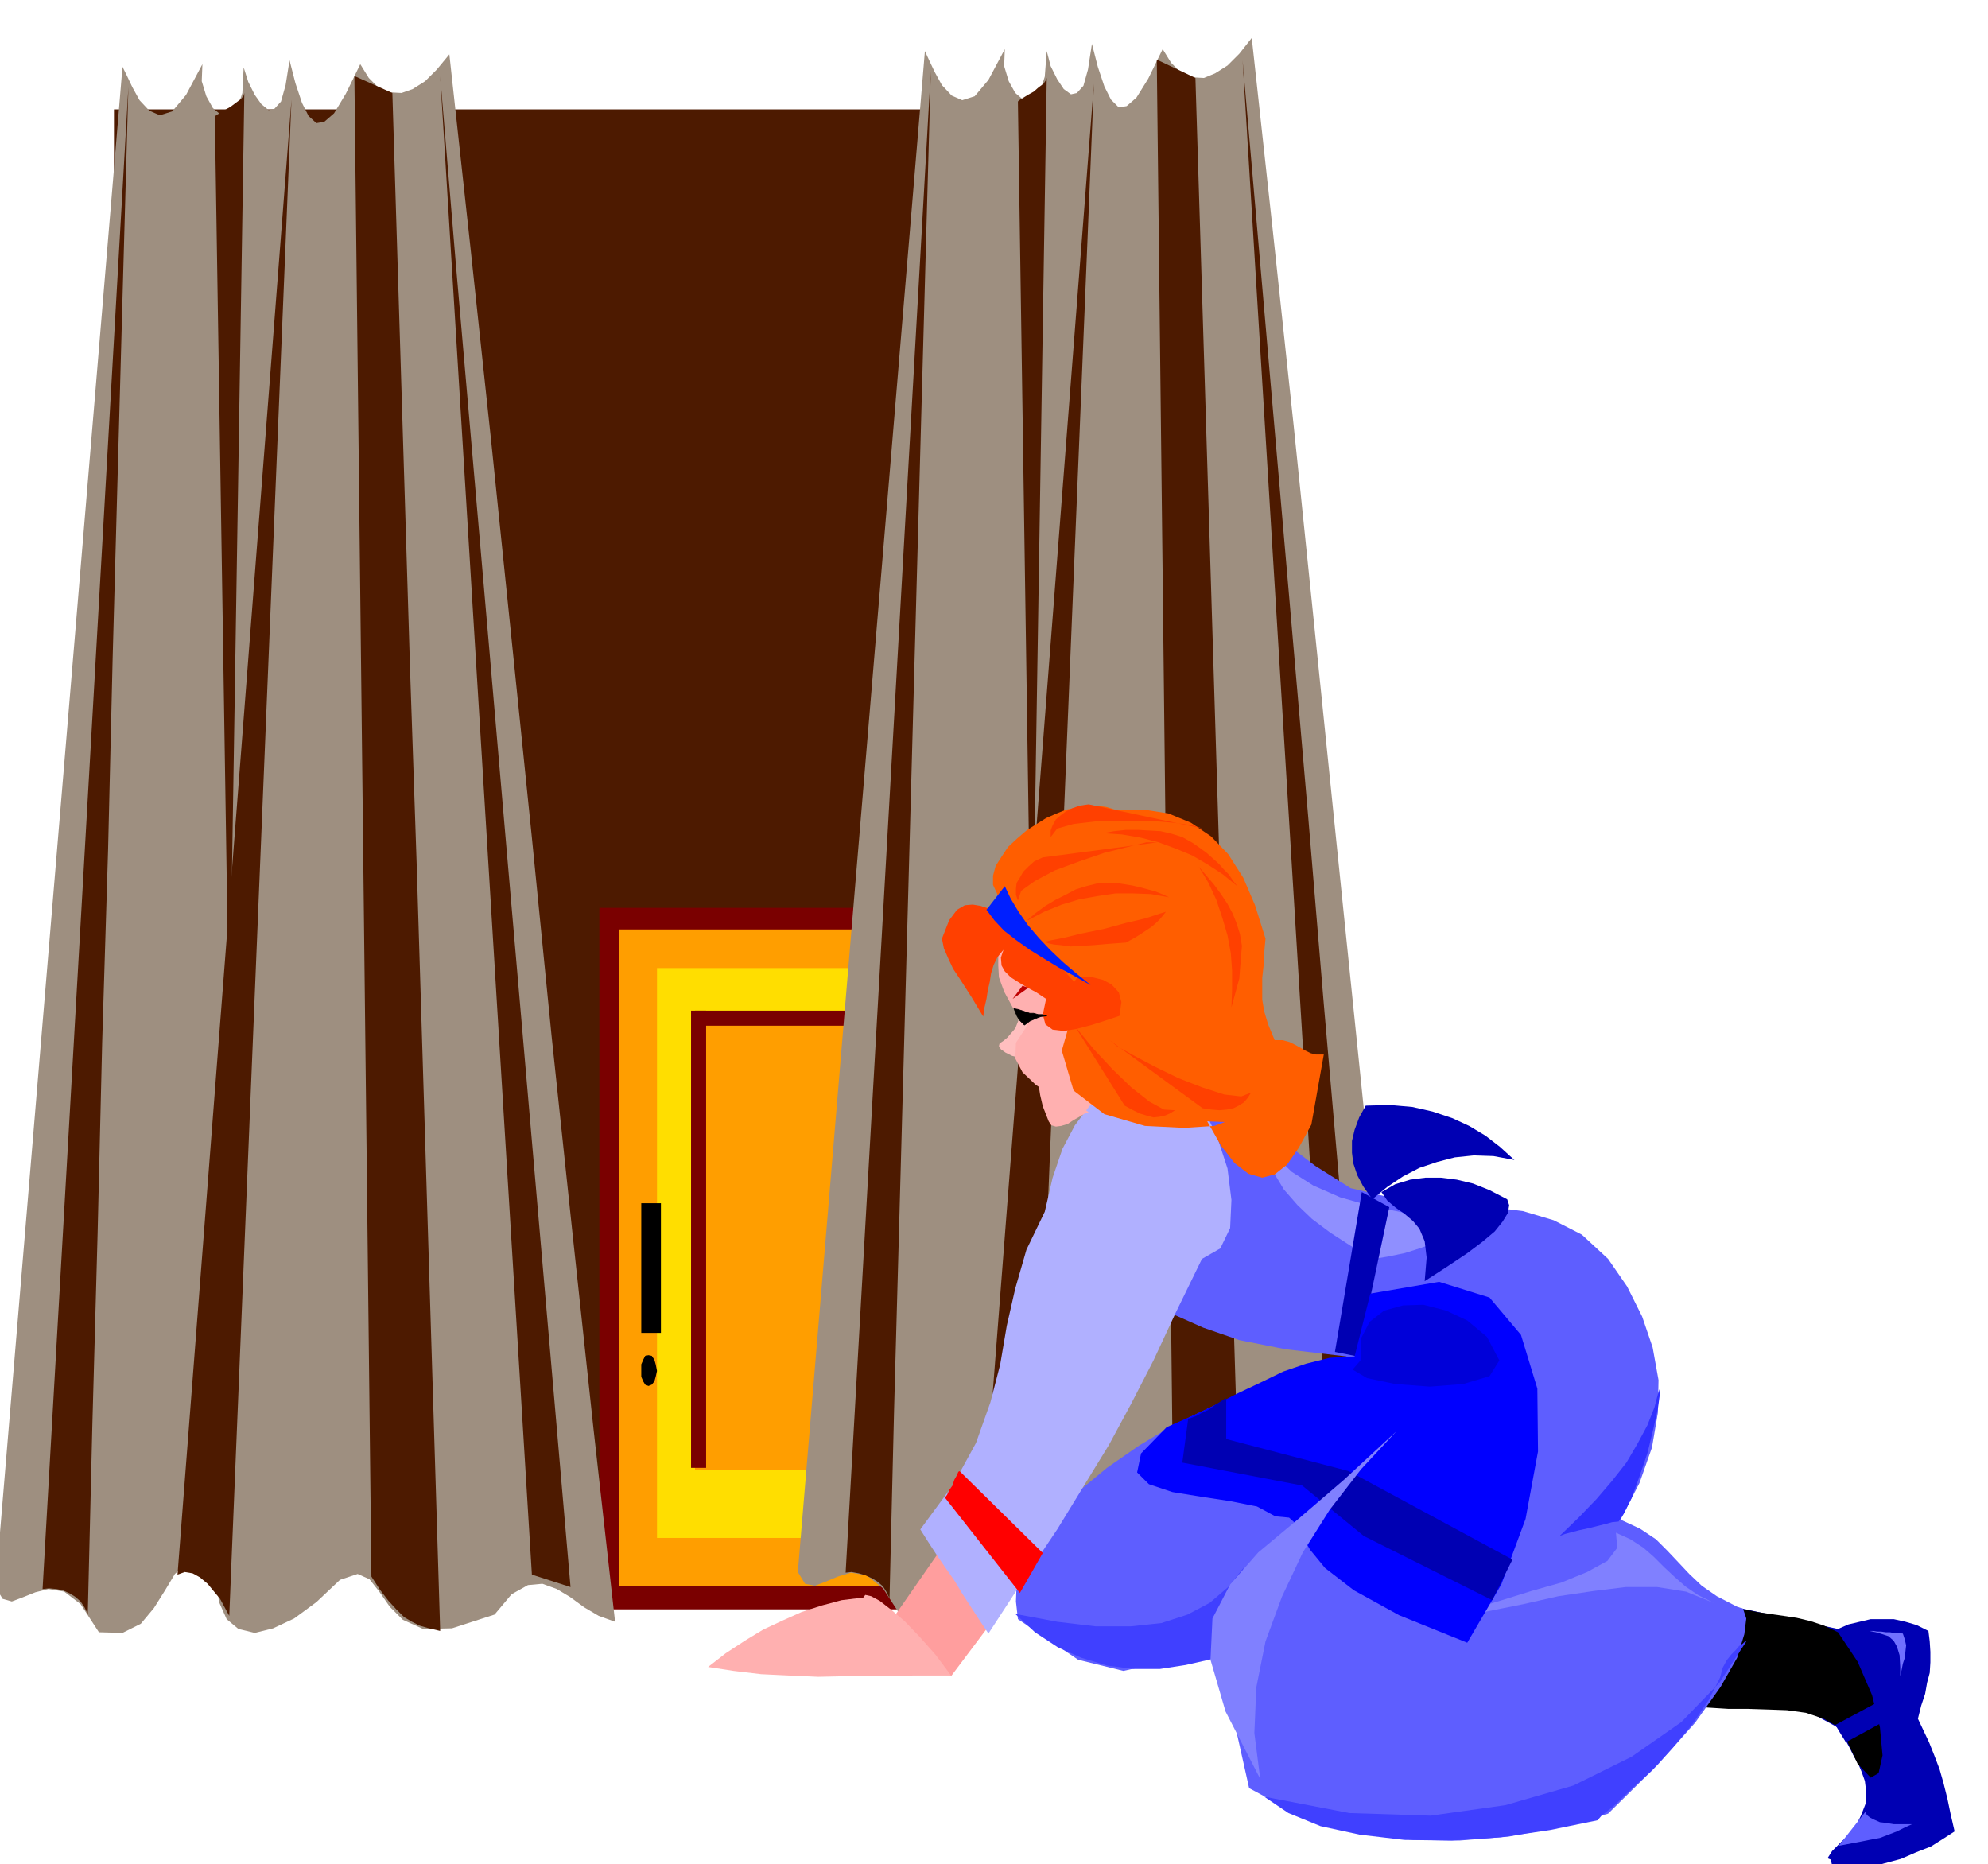 <svg xmlns="http://www.w3.org/2000/svg" width="490.455" height="459.881" fill-rule="evenodd" stroke-linecap="round" preserveAspectRatio="none" viewBox="0 0 3035 2846"><style>.brush1{fill:#4d1a00}.pen1{stroke:none}.brush2{fill:#7a0000}.brush3{fill:#ff9e00}.brush5{fill:#000}.brush7{fill:#f0e0bf}.brush8{fill:#9e8f80}.brush9{fill:#0000b3}.brush10{fill:#5e5eff}.brush12{fill:#ffb0b0}.brush13{fill:#8080ff}.brush18{fill:#4040ff}.brush24{fill:#ff4000}</style><path d="M174 167h1637v2192H174V167z" class="pen1 brush1"/><path d="M915 1386h556v1071H915V1386z" class="pen1 brush2"/><path d="M945 1419h495v1002H945V1419z" class="pen1 brush3"/><path d="M1003 1478h382v870h-382v-870z" class="pen1" style="fill:#ffde00"/><path d="M1061 1549h243v695h-243v-695z" class="pen1 brush3"/><path d="M979 1837h30v198h-30v-198zm11 232 5 1 4 6 2 7 2 10-2 9-2 7-4 5-5 2-5-2-3-5-3-7v-19l3-7 3-6 5-1z" class="pen1 brush5"/><path d="M1061 1543h243v23h-243v-23z" class="pen1 brush2"/><path d="M1055 1543h23v698h-23v-698z" class="pen1 brush2"/><path d="M1385 1474h24v874h-24v-874z" class="pen1" style="fill:#943326"/><path d="M1634 2370h47l5-2 6-4 3-6 2-7V181l-2-8-3-5-6-4-5-1h-47l-7 1-5 4-4 5-1 8v2170l1 7 4 6 5 4 7 2z" class="pen1 brush7"/><path d="m1412 78 6 13 9 19 11 20 15 16 16 7 19-6 21-25 25-47-1 26 7 23 10 18 13 11h13l11-11 8-25 3-39 6 23 10 20 10 15 11 8 9-2 10-11 7-25 6-39 9 35 10 30 10 20 12 12 12-2 15-13 18-29 22-45 13 21 15 15 17 7 18 1 17-7 19-12 18-18 19-24 32 293 32 299 31 301 31 303 31 302 31 302 32 298 34 295-26-9-22-13-22-16-20-12-22-8-22 3-24 14-25 32-66 21-45 1-31-14-20-20-16-24-15-18-18-9-27 10-36 34-34 25-32 15-28 6-25-6-19-15-12-27-4-37-27-21-19 1-17 16-14 25-18 26-20 24-27 14-36-1-28-43-25-20-24-4-20 6-19 8-16 6-15-3-11-18L1412 78z" class="pen1 brush8"/><path d="m1766 91 59 28 9 292 9 294 9 293 9 294 9 293 9 293 9 293 9 294-17-3-14-3-12-6-12-8-12-11-12-14-13-18-13-20-26-2291zm-96 37-95 2315-7-13-7-13-10-12-9-11-12-10-11-6-12-3-11 4 174-2251z" class="pen1 brush1"/><path d="m1598 119-23 1447-21-1411 2-2 5-3 8-5 9-5 8-7 7-5 4-6 1-3zm-177-10-8 287-8 291-8 293-8 294-8 293-8 293-8 291-7 289-5-10-5-8-8-7-8-5-11-5-10-3-11-2-9 1 130-2292zm476-17 140 2289 59 17-25-289-25-288-25-288-24-288-25-289-25-288-25-288-25-288z" class="pen1 brush1"/><path d="M408 2395h48l5-2 6-5 3-7 2-7V205l-2-8-3-5-6-5-5-1h-48l-6 1-4 5-4 5v2184l4 7 4 5 6 2z" class="pen1 brush7"/><path d="m187 102 6 12 9 19 11 20 15 16 16 7 19-6 21-25 25-47-1 26 7 23 10 18 13 11h13l11-10 8-24 2-39 7 22 10 20 10 14 11 9 9-2 10-11 7-25 6-38 9 35 10 30 10 20 12 11 12-2 15-13 18-30 22-45 13 21 15 15 17 7 18 1 17-6 19-12 18-18 19-23 32 293 32 299 31 301 31 303 30 302 32 302 32 298 33 295-25-9-22-13-22-16-20-12-22-8-22 2-25 14-26 31-65 21-44 1-31-14-20-20-16-23-15-19-18-8-27 9-36 34-34 25-32 15-28 7-25-6-18-15-12-27-3-38-27-21-20 1-17 16-15 25-17 27-20 24-28 14-36-1-28-43-25-19-24-4-20 5-20 8-16 6-14-4-11-18L187 102z" class="pen1 brush8"/><path d="m541 116 58 26 9 293 9 293 9 294 10 294 9 293 9 294 9 293 9 294-17-4-14-4-12-6-12-7-12-12-12-13-13-17-13-20-26-2291zm-96 36-95 2315-7-13-7-13-10-12-9-11-12-10-11-6-12-2-11 4L445 152z" class="pen1 brush1"/><path d="m373 142-23 1448-22-1412 2-2 5-3 8-5 9-5 8-6 8-6 4-5 1-4zm-177-9-8 287-8 291-8 293-7 294-9 293-7 293-8 291-7 289-5-10-6-9-8-7-8-5-11-5-10-2-11-1-10 1L196 133zm476-17 140 2288 59 19-25-289-25-288-25-289-25-288-25-289-25-288-25-288-24-288z" class="pen1 brush1"/><path d="m1996 2658 106-25 107-27 106-25 105-18 102-9 100 8 97 28 95 52 3 14 7 13 6 12 7 12 5 12 5 14 2 16-1 19-7 18-7 14-7 10-7 8-8 7-7 7-8 8-7 11 5 2 2 9 2 9 7 5 21-5 25-5 24-7 26-7 23-10 23-9 19-12 17-11-6-26-5-24-6-24-6-21-8-21-8-20-9-19-8-17 5-20 6-18 3-17 4-15 1-16v-16l-1-16-2-16-18-9-17-5-18-4h-35l-17 4-17 4-16 7-484-103-326 274z" class="pen1 brush9"/><path d="m2643 2454 19 3 20 4 20 3 21 3 20 3 21 5 21 7 21 10 30 45 22 51 12 49 4 43-6 27-12 7-20-21-25-54-27-15-27-9-29-4-28-1-31-1h-30l-32-2-31-4 67-149z" class="pen1 brush5"/><path d="m1763 1491 25 44 28 44 30 44 35 43 37 40 43 38 47 36 54 34 55 13 55 8 53 4 52 4 48 6 47 14 43 22 40 37 29 42 23 46 16 47 9 50-1 50-9 53-19 54-29 56 30 14 24 16 18 18 17 18 16 17 19 18 23 16 31 16 9 3 5 15-3 24-11 36-25 44-39 55-57 64-76 75-77 21-75 14-75 6-71-1-70-10-65-16-61-24-54-29-30-134-24-66-24-20-27 11-37 19-50 11-69-17-92-62-3-27 1-26 3-26 7-24 11-24 17-23 23-23 31-20 46-38 49-34 50-30 54-26 53-24 54-21 53-19 53-16-93-11-71-14-55-19-45-20-40-22-40-22-46-20-55-17 152-435z" class="pen1 brush10"/><path d="M1559 1529v11l-2 11-3 9-4 10-6 7-6 7-6 5-6 4-1 4 3 5 7 5 10 5 11 3 12 4 12 3 12 4-5-69-6-8-7-7-8-7-7-6z" class="pen1" style="fill:#ffbfbf"/><path d="m1542 1419-8 11-5 13-5 14v17l1 18 8 22 13 24 22 28-17 26-1 24 11 21 20 19 25 17 30 18 30 18 29 19-45-401-14 11-13 12-14 11-13 12-14 11-13 12-14 11-13 12z" class="pen1 brush12"/><path d="m2217 2472 54-12 55-11 53-12 54-8 49-6h48l44 7 42 17-24-12-19-13-17-15-15-14-16-16-16-14-20-13-22-10 2 23-15 20-31 17-39 16-46 13-45 14-43 13-33 16z" class="pen1 brush13"/><path d="m2276 1862-24 9-21 9-21 9-21 9-22 8-22 7-24 5-23 4-36-20-31-20-28-21-22-21-21-24-15-25-13-27-8-29 21 28 27 26 33 21 41 18 46 13 54 11 61 6 69 4z" class="pen1" style="fill:#8f8fff"/><path d="m2073 2071 48-228-42-23-41 244 35 7z" class="pen1 brush9"/><path d="m2095 1831-14-20-9-17-6-18-2-16v-18l4-17 7-19 10-18 37-1 34 3 31 7 30 10 26 12 25 15 22 17 22 20-32-6-30-1-29 3-27 7-27 9-25 13-24 16-23 19z" class="pen1 brush9"/><path d="m2109 1820 21-12 23-7 23-3h24l24 3 25 6 25 10 27 14 3 9-2 12-8 13-12 15-19 16-24 18-30 20-34 22 3-36-3-25-8-19-10-12-13-11-13-9-13-11-9-13z" class="pen1 brush9"/><path d="m2092 1975 105-18 77 24 48 57 25 82 1 96-19 103-37 100-52 89-104-42-69-38-44-34-23-28-13-23-8-16-11-10-21-2-28-15-40-8-46-7-43-7-36-12-18-18 6-29 39-40 36-16 36-17 35-18 36-17 35-17 35-12 36-9 38-2 24-96z" class="pen1" style="fill:#00f"/><path d="m2807 2818 16-3 16-3 15-3 16-3 13-5 13-5 12-6 11-5h-28l-12-2-9-1-9-4-6-3-5-4-2-5-41 52z" class="pen1 brush10"/><path d="M2854 2490h6l6 1h6l7 1h6l6 1h7l7 1 3 9 2 9-1 9-1 10-3 9-2 10-2 9v10-24l-1-18-4-13-5-9-8-7-9-3-10-3-10-2z" class="pen1" style="fill:#7070ff"/><path d="m2801 2634 80-43 3 33-66 36-3-5-5-8-6-10-3-3z" class="pen1 brush9"/><path d="m2077 2077 1-34 13-25 22-17 29-8 31-1 35 9 32 15 30 25 19 36-15 24-40 12-51 4-53-4-43-9-22-13 12-14z" class="pen1" style="fill:#0000d9"/><path d="m1814 2166-9 67 183 35 94 77 196 98 31-62-250-135-187-49v-62l-3 1-6 4-8 5-9 7-11 5-9 5-8 3-4 1z" class="pen1 brush9"/><path d="m1550 2464 64 12 59 7h53l47-5 40-13 34-18 28-24 24-30-8 17-6 17-6 18-5 18-6 17-5 17-7 18-6 18-40 9-39 6h-41l-39-5-40-12-36-16-35-23-30-28z" class="pen1 brush18"/><path d="m2132 2185-80 74-71 61-60 50-43 49-27 52-3 63 23 79 53 103-9-70 3-70 14-70 25-68 32-68 41-65 48-62 54-58z" class="pen1 brush13"/><path d="m2666 2506-41 63-58 60-76 53-89 44-104 30-114 16-124-4-130-25 37 25 49 20 60 13 68 8 72 1 75-5 75-11 73-15 6-7 19-15 26-25 32-29 32-35 30-36 25-37 17-34 4-15 6-11 7-9 7-7 5-6 6-4 3-3h2z" class="pen1 brush18"/><path d="m2533 2121-7 27-11 28-15 28-17 29-22 28-24 28-27 28-29 28 8-3 11-3 12-3 14-3 12-3 12-3 11-3 10-1 8-12 12-24 12-33 12-35 9-37 7-31 3-22-1-8z" class="pen1" style="fill:#3030ff"/><path d="m1354 2484 109-157 83 107-94 125-98-75z" class="pen1" style="fill:#ff9e9e"/><path d="m1786 1646-36-1-33 8-29 14-25 22-22 29-19 36-15 44-12 52-28 58-17 59-13 57-10 59-15 58-22 62-35 64-50 68 12 19 13 20 13 19 14 20 12 20 13 20 13 20 14 21 56-86 49-73 41-67 38-62 34-63 34-66 34-73 40-82 28-16 15-31 2-43-6-48-16-49-21-43-25-32-26-14z" class="pen1" style="fill:#b0b0ff"/><path d="m1443 2287 114 145 35-61-127-125-2 1-2 5-4 7-3 9-5 7-3 7-3 4v1z" class="pen1" style="fill:red"/><path d="m1452 2558-24-32-24-27-23-24-20-17-18-14-13-7-9-2-3 4-33 4-30 8-31 10-29 13-30 14-28 17-29 19-27 21 39 6 42 5 42 2 45 2 46-1h49l51-1h57z" class="pen1 brush12"/><path d="m1523 1366-7-15v-14l4-15 9-14 10-15 14-13 14-12 14-9 16-10 16-7 15-6 16-3 15-3h15l15 2 16 5 41-1 38 6 34 14 31 21 26 27 23 36 18 42 16 51-2 22-1 20-2 18v33l3 18 6 20 10 24h12l11 3 8 4 9 5 7 4 8 4 8 2h12l-19 107-19 35-18 26-19 15-19 5-21-6-21-16-21-27-21-37 27 1-16 6-46 3-60-3-62-18-47-36-18-61 26-91-22-16-18-15-19-17-15-17-15-20-13-20-12-21-10-21z" class="pen1" style="fill:#ff5e00"/><path d="m1535 1384-14 3h-12l-12-4-12-2-12 1-12 7-12 16-11 28 3 15 7 16 7 15 10 15 9 14 9 14 9 15 9 15 2-14 3-13 2-13 3-13 2-13 4-13 6-12 9-11-4 12 1 12 5 9 9 9 11 7 13 8 15 8 15 10-5 24 4 15 11 8 17 2 19-3 23-6 22-7 21-7 3-21-4-15-11-12-13-7-16-4-14-1-10 2-4 6-105-115z" class="pen1 brush24"/><path d="m1534 1353-28 36 12 16 15 16 18 14 21 15 21 13 23 14 24 13 25 14-22-18-20-17-20-19-17-18-17-20-14-20-12-20-9-19z" class="pen1" style="fill:#001fff"/><path d="m1564 1565 8-6 9-4 8-3 9-1-7-2h-6l-7-2h-6l-6-2-6-2-6-2-6-1 2 5 3 7 4 6 7 7z" class="brush5" style="stroke:#000;stroke-width:1;stroke-linejoin:round"/><path d="m1598 1651-4-5-3-1-3 1-1 5-1 8 2 13 4 17 9 23 4 6 7 2 8-1 10-3 9-6 9-5 8-5 6-2-64-47z" class="pen1 brush12"/><path d="m1546 1525 15-20 9 3-24 17z" class="pen1" style="fill:#bf0000"/><path d="m1554 1375-3-9v-9l1-9 5-8 5-9 8-8 9-8 13-6 175-23h-17l-28 7-36 9-38 13-38 14-30 16-21 15-5 15zm356 293-5 8-6 7-8 5-8 4-10 2-11 1-13-1-13-2-142-104 11 9 25 14 32 17 37 18 36 14 34 11 26 3 15-6zm-116 27-8 5-7 3-9 2-9 1-11-3-10-3-12-6-11-6-94-150 7 13 17 23 23 28 29 31 28 27 28 22 22 12 17 1zm-190-417v-10l3-8 5-9 7-6 8-6 10-5 11-4 14-2 174 37-16-5-29-4-37-3h-40l-41 1-34 4-25 7-10 13zm-37 128 14-12 15-11 15-9 16-8 15-8 16-5 16-4 18-1h12l13 2 12 2 13 3 11 3 11 3 10 4 11 5-28-5-27-1h-27l-27 4-28 5-27 8-27 11-27 14z" class="pen1 brush24"/><path d="m1684 1272 17-3 18-2h18l18 1 17 1 17 4 16 5 16 9 10 7 11 8 9 8 10 9 7 8 8 8 6 9 7 9-22-18-23-15-24-14-24-10-27-10-27-7-29-5-29-2z" class="pen1 brush24"/><path d="m1830 1323 11 13 12 14 11 15 10 15 8 15 6 15 5 16 3 18-1 12-1 13-1 12-1 13-3 11-3 11-3 11-3 11 1-28v-28l-2-27-5-27-8-27-9-27-12-26-15-25zm-235 115 5 2 9 2 11 1 14 2 16-1 19-1 23-2 27-2 11-6 10-6 9-6 9-6 7-6 6-6 5-6 4-5-10 3-21 7-30 7-33 9-34 7-29 7-21 4-7 2z" class="pen1 brush24"/></svg>
